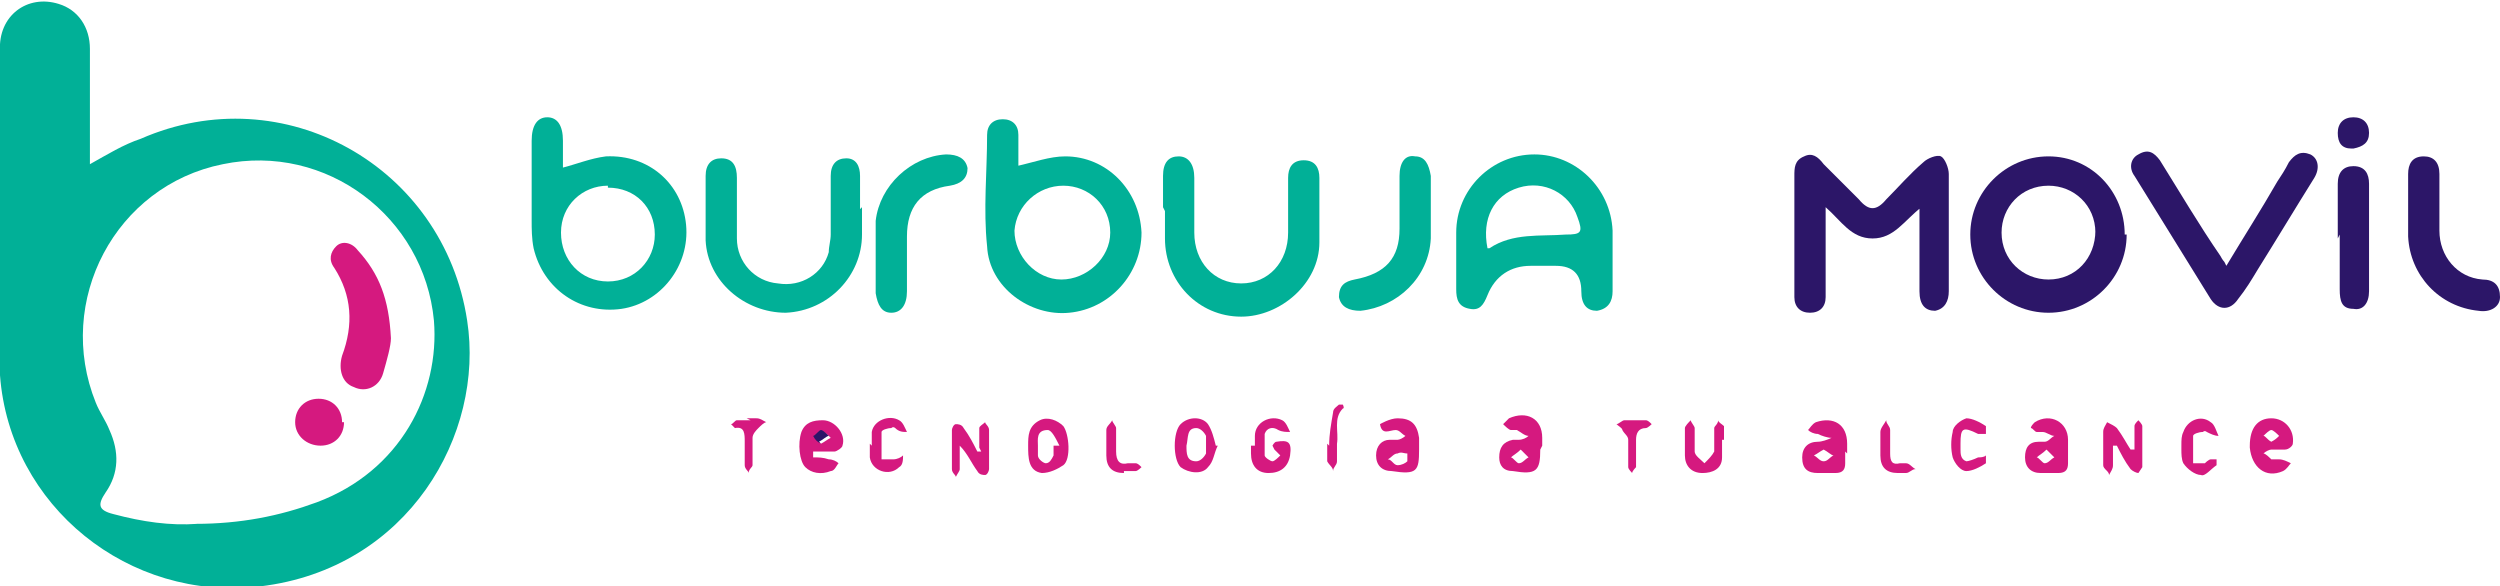<?xml version="1.0" encoding="UTF-8"?>
<svg xmlns="http://www.w3.org/2000/svg" version="1.1" viewBox="0 0 127.9 30">
  <defs>
    <style>
      .cls-1 {
        fill: #d5197f;
      }

      .cls-2 {
        fill: #2c1568;
      }

      .cls-3 {
        fill: #2c1668;
      }

      .cls-4 {
        fill: #01b097;
      }
    </style>
  </defs>
  <!-- Generator: Adobe Illustrator 28.6.0, SVG Export Plug-In . SVG Version: 1.2.0 Build 709)  -->
  <g>
    <g id="Capa_1">
      <g>
        <g>
          <path class="cls-4" d="M52,8.5c.9-.2,1.7-.5,2.5-.5,2.1,0,3.8,1.7,3.9,3.9,0,2.1-1.6,3.9-3.7,4.1-2,.2-4.1-1.3-4.2-3.4-.2-1.9,0-3.8,0-5.7,0-.5.3-.8.8-.8.5,0,.8.3.8.8,0,.6,0,1.2,0,1.7ZM54.4,9.5c-1.3,0-2.4,1-2.5,2.3,0,1.3,1.1,2.5,2.4,2.5,1.3,0,2.5-1.1,2.5-2.4,0-1.4-1.1-2.4-2.4-2.4Z"/>
          <path class="cls-4" d="M28.7,8.6c.8-.2,1.5-.5,2.3-.6,2.2-.1,3.9,1.4,4.1,3.5.2,2.1-1.3,4-3.3,4.3-2.1.3-4-1-4.5-3.1-.1-.5-.1-1-.1-1.4,0-1.4,0-2.8,0-4.1,0-.8.3-1.2.8-1.2.5,0,.8.4.8,1.2,0,.5,0,1,0,1.4ZM31.1,9.5c-1.3,0-2.4,1-2.4,2.4,0,1.4,1,2.5,2.4,2.5,1.4,0,2.4-1.1,2.4-2.4,0-1.4-1-2.4-2.4-2.4Z"/>
          <path class="cls-4" d="M74.5,13.3c0-.5,0-.9,0-1.4,0-2.2,1.8-4,4-4,2.1,0,3.9,1.7,4,3.9,0,1,0,2.1,0,3.1,0,.5-.2.9-.8,1-.5,0-.8-.3-.8-1q0-1.3-1.3-1.3c-.4,0-.9,0-1.3,0-1,0-1.8.5-2.2,1.5-.2.5-.4.8-.9.7-.6-.1-.7-.5-.7-1,0-.5,0-1,0-1.5ZM76.2,12.7c1.2-.8,2.6-.6,3.9-.7.8,0,.9-.1.6-.9-.4-1.2-1.7-1.9-3-1.5-1.3.4-1.9,1.6-1.6,3.1Z"/>
          <path class="cls-3" d="M98.3,10.6c-.9.7-1.4,1.6-2.5,1.6-1.1,0-1.6-.9-2.4-1.6,0,1.3,0,2.5,0,3.7,0,.3,0,.6,0,.9,0,.5-.3.8-.8.8-.5,0-.8-.3-.8-.8,0-.7,0-1.5,0-2.3,0-1.3,0-2.6,0-3.9,0-.4,0-.8.5-1,.4-.2.7,0,1,.4.6.6,1.2,1.2,1.8,1.8.5.6.9.6,1.4,0,.6-.6,1.2-1.3,1.9-1.9.2-.2.7-.4.9-.3.2.1.4.6.4.9,0,2,0,4,0,6,0,.5-.2.9-.7,1-.5,0-.8-.3-.8-1,0-1.4,0-2.8,0-4.3Z"/>
          <path class="cls-3" d="M108.8,12c0,2.2-1.8,4-4,4-2.2,0-4-1.8-4-4,0-2.2,1.8-4,4-4,2.2,0,3.9,1.8,3.9,4ZM107.2,11.9c0-1.4-1.1-2.4-2.4-2.4-1.4,0-2.4,1.1-2.4,2.4,0,1.4,1.1,2.4,2.4,2.4,1.4,0,2.4-1.1,2.4-2.5Z"/>
          <path class="cls-4" d="M44.1,10.6c0,.5,0,.9,0,1.4,0,2.1-1.7,3.9-3.9,4-2.1,0-4-1.6-4.1-3.7,0-1.1,0-2.2,0-3.3,0-.6.3-.9.8-.9.6,0,.8.4.8,1,0,1,0,2,0,3.1,0,1.2.9,2.2,2.1,2.3,1.2.2,2.3-.5,2.6-1.6,0-.3.1-.6.1-.9,0-1,0-2,0-3,0-.6.3-.9.8-.9.5,0,.7.4.7.9,0,.6,0,1.2,0,1.7Z"/>
          <path class="cls-4" d="M59.5,10.6c0-.5,0-1.1,0-1.6,0-.7.3-1,.8-1,.5,0,.8.4.8,1.1,0,.9,0,1.8,0,2.8,0,1.5,1,2.6,2.4,2.6,1.4,0,2.4-1.1,2.4-2.6,0-.9,0-1.9,0-2.8,0-.5.2-.9.8-.9.6,0,.8.4.8.9,0,1.1,0,2.2,0,3.3,0,2.1-2,3.8-4,3.8-2.2,0-3.9-1.8-3.9-4,0-.5,0-.9,0-1.4Z"/>
          <path class="cls-3" d="M113.9,13.6c.9-1.5,1.8-2.9,2.6-4.3.2-.3.4-.6.6-1,.3-.4.6-.6,1.1-.4.4.2.5.7.2,1.2-1,1.6-1.9,3.1-2.9,4.7-.3.5-.6,1-1,1.5-.4.6-1,.6-1.4,0-1.3-2.1-2.6-4.2-3.9-6.3-.3-.4-.2-.9.2-1.1.5-.3.8-.1,1.1.3,1,1.6,2,3.3,3.1,4.9,0,0,.1.2.2.3Z"/>
          <path class="cls-4" d="M73.2,10.5c0,.6,0,1.1,0,1.7-.1,2-1.7,3.5-3.6,3.7-.6,0-1-.2-1.1-.7,0-.6.3-.8.8-.9,1.6-.3,2.3-1.1,2.3-2.6,0-.9,0-1.8,0-2.7,0-.7.3-1.1.8-1,.5,0,.7.4.8,1,0,.5,0,1,0,1.5,0,0,0,0,0,0Z"/>
          <path class="cls-4" d="M44.8,13.3c0-.7,0-1.3,0-2,.2-1.8,1.8-3.3,3.6-3.4.6,0,1,.2,1.1.7,0,.5-.3.8-.9.9-1.5.2-2.2,1.1-2.2,2.6,0,.9,0,1.8,0,2.8,0,.7-.3,1.1-.8,1.1-.5,0-.7-.4-.8-1,0-.5,0-1,0-1.5,0,0,0,0,0,0Z"/>
          <path class="cls-3" d="M124.8,10.4c0,.5,0,.9,0,1.4,0,1.3.9,2.4,2.2,2.5.6,0,.9.3.9.9,0,.5-.5.8-1.1.7-2-.2-3.5-1.8-3.6-3.8,0-1.1,0-2.1,0-3.2,0-.5.2-.9.8-.9.5,0,.8.3.8.9,0,.5,0,1.1,0,1.6Z"/>
          <path class="cls-3" d="M119.6,12.2c0-.9,0-1.8,0-2.8,0-.6.3-.9.8-.9.6,0,.8.4.8.9,0,1.8,0,3.7,0,5.5,0,.6-.3,1-.8.9-.6,0-.7-.4-.7-1,0-.9,0-1.8,0-2.8Z"/>
          <path class="cls-1" d="M115.1,22.8c0-.9.4-1.4,1.1-1.4.7,0,1.2.6,1.1,1.3,0,.1-.2.3-.4.3-.2,0-.5,0-.7,0-.1,0-.3.1-.4.2.1,0,.3.2.4.3.1,0,.2,0,.4,0,.2,0,.4.1.6.2-.1.1-.2.3-.4.4-.9.4-1.6-.2-1.7-1.2ZM116.2,22.6c.2-.1.3-.2.4-.3-.1-.1-.3-.3-.4-.3-.1,0-.3.2-.4.3.1,0,.2.2.4.3Z"/>
          <path class="cls-1" d="M109.2,22.9c0-.4,0-.7,0-1.1,0-.1.1-.2.2-.3,0,0,.2.2.2.3,0,.7,0,1.4,0,2.1,0,0-.2.3-.2.3-.1,0-.3-.1-.4-.2-.3-.4-.5-.8-.7-1.2,0,0-.1,0-.2,0,0,.3,0,.6,0,1,0,.2-.1.3-.2.5,0-.2-.3-.3-.3-.5,0-.6,0-1.2,0-1.7,0-.2.1-.3.2-.5.2.1.4.2.5.3.3.4.5.8.7,1.1,0,0,.1,0,.2,0Z"/>
          <path class="cls-1" d="M50.1,22.9c0-.3,0-.7,0-1,0-.1.2-.2.3-.3,0,.1.2.2.2.4,0,.7,0,1.3,0,2,0,.1-.1.3-.2.3-.1,0-.3,0-.4-.2-.3-.4-.5-.9-.9-1.3,0,.4,0,.8,0,1.2,0,.1-.1.2-.2.4,0-.1-.2-.2-.2-.4,0-.7,0-1.3,0-2,0-.1.1-.3.2-.3.1,0,.3,0,.4.2.3.4.5.8.7,1.2,0,0,.1,0,.2,0Z"/>
          <path class="cls-1" d="M94.4,23.1c0,.2,0,.4,0,.6,0,.3-.1.5-.5.5-.3,0-.6,0-.9,0-.5,0-.8-.2-.8-.8,0-.5.3-.8.8-.8.2,0,.5-.1.7-.2-.2,0-.5-.1-.7-.2-.2,0-.4-.1-.5-.2.1-.1.2-.3.4-.4.9-.3,1.6.1,1.6,1.1,0,.2,0,.3,0,.5ZM93.3,23c-.2.1-.3.2-.5.3.2.1.3.3.5.3.2,0,.3-.2.5-.3-.1,0-.3-.2-.5-.3Z"/>
          <path class="cls-1" d="M41.6,23.4c.3,0,.5,0,.8.1.2,0,.4.1.5.2-.1.1-.2.4-.4.4-.5.2-1,.1-1.3-.2-.3-.3-.4-1.2-.2-1.8.2-.5.6-.6,1.1-.6.6,0,1.2.7,1,1.3,0,.1-.3.3-.4.3-.4,0-.7,0-1.1,0,0,.1,0,.2,0,.3ZM42,22.7c.2-.1.3-.2.5-.3-.1-.1-.3-.3-.4-.3-.1,0-.3.2-.4.3.1.1.2.2.4.4Z"/>
          <path class="cls-1" d="M105.8,23.1c0,.2,0,.4,0,.6,0,.3-.1.5-.5.5-.3,0-.6,0-.9,0-.5,0-.8-.3-.8-.8,0-.5.2-.8.7-.8,0,0,.2,0,.3,0,.2,0,.3-.2.5-.3-.2,0-.4-.2-.6-.2-.1,0-.2,0-.3,0-.1,0-.2-.2-.3-.2,0-.1.1-.2.2-.3.8-.5,1.7,0,1.7.9,0,.2,0,.4,0,.6ZM104.7,23c-.2.2-.4.3-.5.4.1,0,.3.3.4.3.2,0,.3-.2.5-.3-.1-.1-.2-.2-.4-.4Z"/>
          <path class="cls-1" d="M72.6,23c0,1.1-.1,1.3-1.4,1.1-.5,0-.8-.3-.8-.8,0-.5.3-.8.7-.8.1,0,.2,0,.4,0,.1,0,.3-.1.4-.2-.2-.1-.3-.3-.5-.3-.3,0-.7.3-.8-.3,0,0,.5-.3.9-.3.7,0,1,.3,1.1,1,0,.2,0,.4,0,.6ZM72,23.4c0,0,0-.1,0-.2-.2,0-.3-.1-.5,0-.2,0-.3.2-.5.3.2,0,.3.3.5.3.2,0,.4-.1.5-.2Z"/>
          <path class="cls-1" d="M78.8,23c0,1.1-.2,1.3-1.4,1.1-.5,0-.7-.3-.7-.7,0-.5.2-.8.7-.9,0,0,.2,0,.3,0,.2,0,.4-.1.5-.2-.2,0-.4-.2-.6-.3,0,0-.2,0-.3,0-.1,0-.3-.2-.4-.3,0,0,.2-.2.3-.3.9-.4,1.7,0,1.7,1,0,.1,0,.3,0,.4ZM77.8,23c-.2.2-.4.3-.5.4.1,0,.3.3.4.3.2,0,.3-.2.5-.3-.1-.1-.2-.2-.4-.4Z"/>
          <path class="cls-1" d="M64.2,22.8c0-.2,0-.3,0-.5,0-.7.8-1.1,1.4-.8.2.1.3.4.4.6-.2,0-.4,0-.6-.1-.3-.2-.6-.1-.7.2,0,.4,0,.8,0,1.1,0,.1.3.3.4.3.1,0,.3-.2.4-.3,0,0-.2-.2-.3-.3,0,0-.1-.2-.1-.2,0,0,.1-.2.2-.2.6-.1.8,0,.7.7-.1.6-.5.9-1.1.9-.6,0-.9-.4-.9-1,0-.1,0-.3,0-.4h0Z"/>
          <path class="cls-1" d="M52.6,22.8c0-.5,0-1,.6-1.3.4-.2.9,0,1.2.3.3.4.4,1.7,0,2-.3.2-.7.4-1.1.4-.7-.1-.7-.8-.7-1.4ZM54.1,22.8h.1c-.2-.4-.4-.8-.6-.8-.6,0-.5.5-.5.8,0,.2,0,.4,0,.5,0,.2.3.4.4.4.2,0,.3-.2.4-.4,0-.1,0-.3,0-.5Z"/>
          <path class="cls-1" d="M88.1,22.5c0,.3,0,.6,0,.9,0,.6-.5.8-1,.8-.6,0-.9-.4-.9-.9,0-.5,0-.9,0-1.4,0-.1.2-.3.3-.4,0,.1.2.3.2.4,0,.4,0,.8,0,1.2,0,.2.3.4.5.6.2-.2.4-.4.5-.6,0-.4,0-.8,0-1.2,0-.1.2-.2.2-.4,0,.1.2.2.3.3,0,.2,0,.5,0,.7,0,0,0,0,0,0Z"/>
          <path class="cls-1" d="M62.3,22.8c-.2.4-.2.8-.5,1.1-.3.4-1,.3-1.4,0-.4-.4-.4-1.8,0-2.2.4-.4,1.1-.4,1.4,0,.2.3.3.7.4,1.1ZM61.7,22.8c0-.1,0-.4,0-.5-.1-.2-.3-.4-.5-.4-.5,0-.4.5-.5.9,0,.4,0,.8.5.8.2,0,.4-.2.5-.4,0,0,0-.3,0-.4Z"/>
          <path class="cls-1" d="M100.3,22.8c0,0,0,.2,0,.2,0,.2,0,.5.3.6.1,0,.4-.1.6-.2.1,0,.3,0,.4-.1,0,.2,0,.4,0,.4-.3.2-.7.4-1,.4-.3,0-.6-.4-.7-.7-.1-.4-.1-.9,0-1.3,0-.3.4-.6.7-.7.3,0,.7.2,1,.4,0,0,0,.3,0,.4-.1,0-.3,0-.4,0-.8-.4-.9-.3-.9.5Z"/>
          <path class="cls-1" d="M111.6,22.8c0-.3,0-.5.1-.7.2-.6.9-.9,1.4-.5.2.1.3.5.4.7-.2,0-.4-.1-.6-.2,0,0-.1-.1-.2,0-.2,0-.5.1-.5.2,0,.5,0,.9,0,1.4,0,0,.4,0,.6,0,0,0,.2-.2.3-.2,0,0,.2,0,.3,0,0,0,0,.3,0,.3-.3.2-.6.6-.8.5-.3,0-.7-.3-.9-.6-.1-.2-.1-.5-.1-.7Z"/>
          <path class="cls-1" d="M44.6,22.8c0-.3,0-.5,0-.7.1-.6.9-.9,1.4-.6.2.1.3.4.4.6-.2,0-.4,0-.6-.2,0,0-.1-.1-.2,0-.2,0-.5.1-.5.2,0,.5,0,.9,0,1.4.2,0,.4,0,.6,0,.2,0,.4-.1.5-.2,0,.2,0,.5-.2.6-.5.5-1.4.2-1.5-.5,0-.2,0-.5,0-.7Z"/>
          <path class="cls-1" d="M38.2,21.4c.2,0,.3,0,.5,0,.2,0,.3.1.5.2-.1,0-.3.2-.4.3-.1.1-.3.3-.3.5,0,.5,0,.9,0,1.4,0,.1-.2.2-.2.4,0-.1-.2-.2-.2-.4,0-.4,0-.8,0-1.2,0-.4,0-.8-.5-.7,0,0-.1-.1-.2-.2.1,0,.2-.2.3-.2.2,0,.4,0,.7,0h0Z"/>
          <path class="cls-1" d="M83.5,21.5c.2,0,.4,0,.7,0,.1,0,.2.1.3.2,0,0-.2.2-.3.2-.4,0-.5.3-.5.6,0,.5,0,.9,0,1.4,0,0-.2.2-.2.3,0,0-.2-.2-.2-.3,0-.5,0-1,0-1.4,0-.2-.2-.3-.3-.5,0-.1-.2-.2-.3-.3.1,0,.3-.2.4-.2.2,0,.4,0,.6,0h0Z"/>
          <path class="cls-1" d="M57.5,24.2q-.9,0-.9-.9c0-.4,0-.9,0-1.3,0-.2.2-.3.3-.5,0,.1.2.3.2.4,0,.4,0,.8,0,1.2,0,.5.2.7.6.6.1,0,.3,0,.4,0,.1,0,.2.1.3.2,0,0-.2.2-.3.2-.2,0-.4,0-.6,0Z"/>
          <path class="cls-1" d="M97.1,24.2q-.9,0-.9-.9c0-.4,0-.8,0-1.2,0-.2.2-.4.3-.6,0,.2.2.3.2.5,0,.4,0,.8,0,1.2,0,.4.1.6.5.5,0,0,.2,0,.3,0,.2,0,.3.2.5.3-.2,0-.3.2-.5.2-.1,0-.3,0-.4,0Z"/>
          <path class="cls-3" d="M120.3,7.6c-.5,0-.7-.3-.7-.8,0-.5.3-.8.8-.8.5,0,.8.3.8.8,0,.5-.3.7-.8.8Z"/>
          <path class="cls-1" d="M68,22.8c0-.6.1-1.1.2-1.7,0-.2.2-.3.3-.4,0,0,.2,0,.2,0,0,0,.1.2,0,.2-.5.5-.2,1.2-.3,1.8,0,.3,0,.6,0,.9,0,.2-.2.3-.2.5,0-.2-.2-.3-.3-.5,0-.3,0-.6,0-.9,0,0,0,0,0,0Z"/>
          <path class="cls-2" d="M42,22.7c-.2-.1-.3-.2-.4-.4.1,0,.3-.3.4-.3.1,0,.3.2.4.3-.1,0-.3.2-.5.3Z"/>
        </g>
        <g>
          <path class="cls-4" d="M4.6,8.4c.9-.5,1.7-1,2.6-1.3,7.3-3.2,15.5,1.4,16.7,9.3.9,5.8-3,12.7-10.6,13.6C6.6,30.8.5,25.9,0,19.2c0-.4,0-.8,0-1.1,0-5.2,0-10.3,0-15.5C-.1.8,1.4-.3,3,.2c1,.3,1.6,1.2,1.6,2.3,0,1.8,0,3.6,0,5.3,0,.2,0,.3,0,.6ZM10,26.8c2.3,0,4.3-.4,6.2-1.1,4.3-1.6,6.3-5.6,6-9.3-.5-5.3-5.5-9.1-10.8-8-5.5,1.1-8.6,7-6.5,12.2.2.5.5.9.7,1.4.5,1.1.5,2.2-.2,3.2-.4.6-.4.9.4,1.1,1.5.4,2.9.6,4.3.5Z"/>
          <path class="cls-1" d="M20,17.3c0,.4-.2,1.1-.4,1.8-.2.7-.9,1-1.5.7-.6-.2-.8-.9-.6-1.6.6-1.6.5-3.1-.4-4.5-.3-.4-.2-.8.1-1.1.3-.3.8-.2,1.1.2,1.1,1.2,1.6,2.5,1.7,4.5Z"/>
          <path class="cls-1" d="M17.6,21.6c0,.7-.5,1.2-1.2,1.2-.7,0-1.3-.5-1.3-1.2,0-.7.5-1.2,1.2-1.2.7,0,1.2.5,1.2,1.2Z"/>
        </g>
      </g>
    </g>
  </g>
</svg>